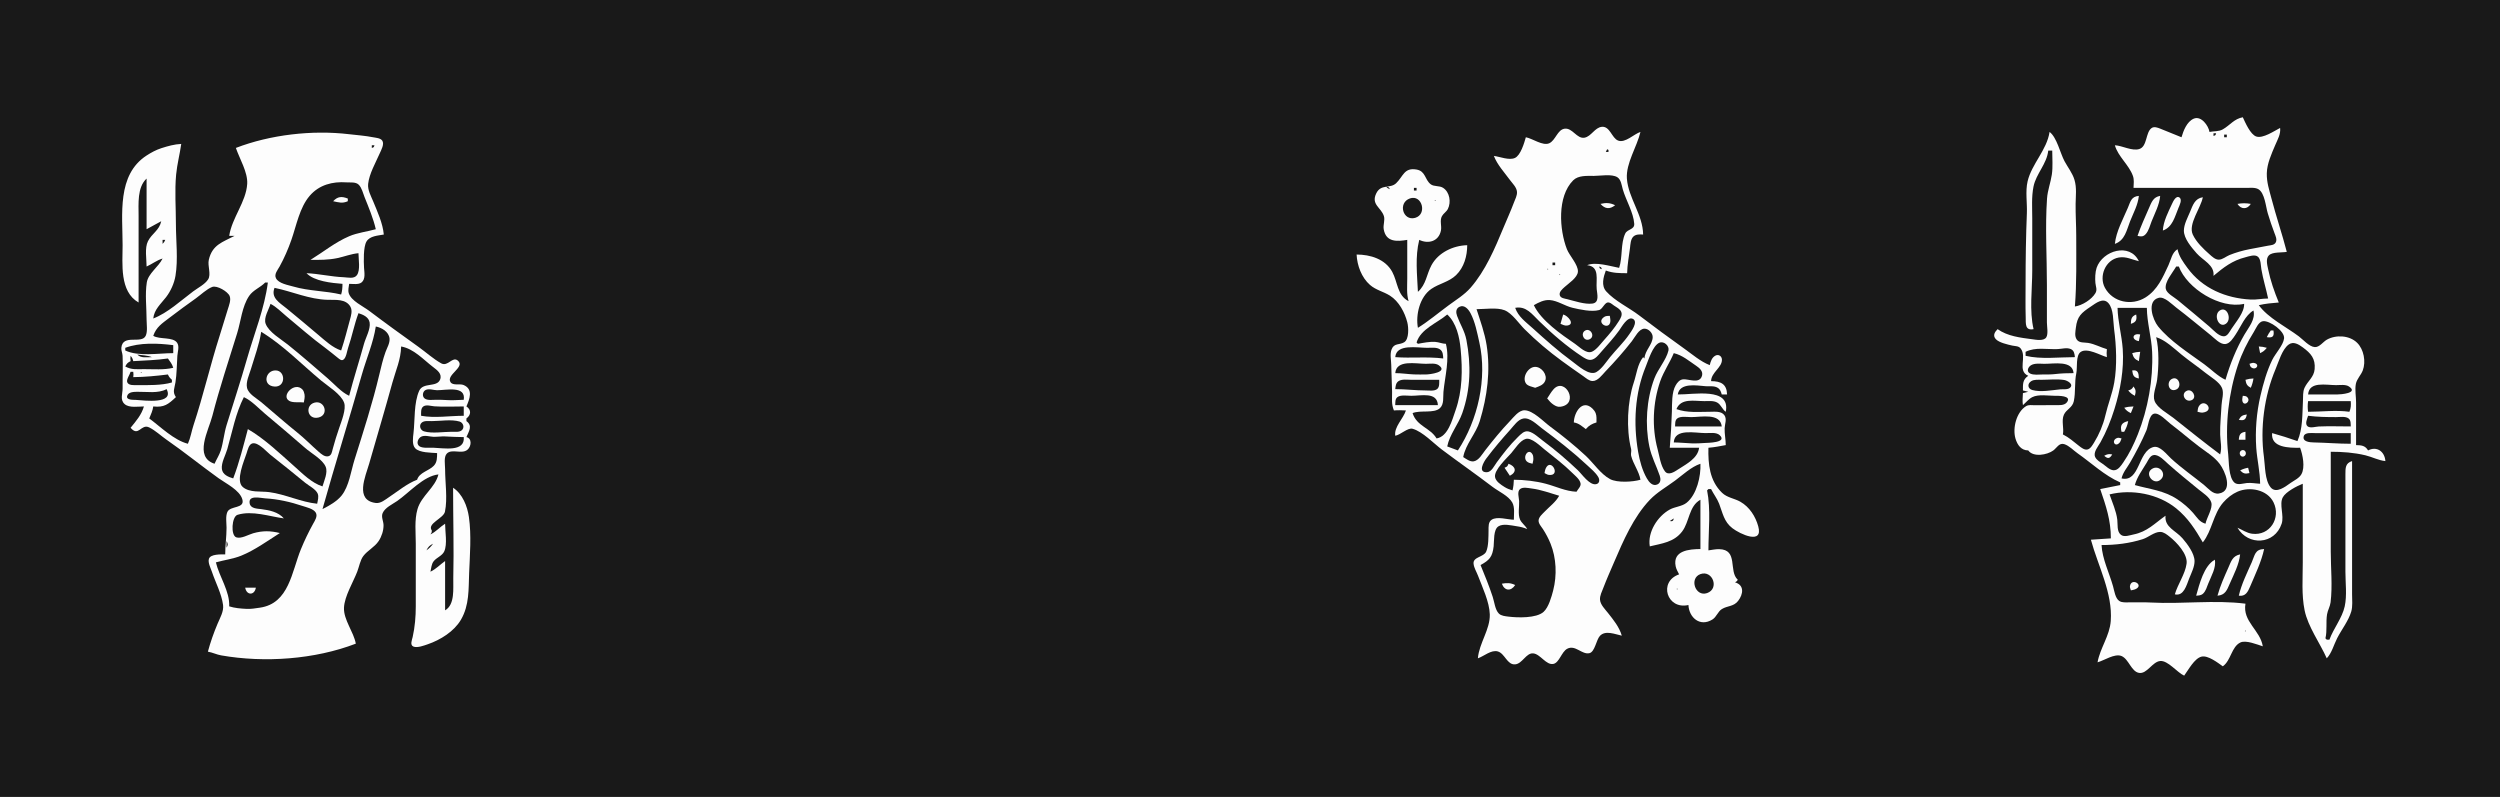 <?xml version="1.0" standalone="yes"?>
<svg xmlns="http://www.w3.org/2000/svg" width="1876" height="598">
<path style="fill:#191919; stroke:none;" d="M0 0L0 598L1876 598L1876 0L0 0z"/>
<path style="fill:#fdfdfd; stroke:none;" d="M1637 103L1621 96.519C1619.12 95.772 1616.48 94.772 1614.6 96.067C1609.93 99.279 1611.46 109.905 1605.32 111.829C1599.88 113.533 1592.56 109.285 1587 109C1589.35 117.455 1597.55 123.631 1600.54 132C1601.58 134.9 1601.1 137.992 1601 141L1668 141L1686 141C1688.77 141.001 1692.29 140.521 1694.77 142.028C1699.51 144.907 1700.24 155.068 1701.72 160C1703.24 165.076 1704.92 170.048 1706.8 175C1707.56 177.014 1708.82 179.617 1707.79 181.762C1706.72 183.98 1704.09 183.976 1702 184.356C1697.34 185.203 1692.66 186.089 1688 187.001C1682.85 188.01 1677.88 189.417 1673 191.387C1670.51 192.394 1667.75 194.836 1665 194.851C1662.29 194.866 1659.88 192.492 1658 190.826C1653.38 186.744 1648.09 181.686 1645.46 176C1641.82 168.133 1651.58 155.966 1653 148C1647.01 148.952 1645.53 153.86 1643.4 159C1641.63 163.279 1638.84 168.258 1638.79 173C1638.72 179.005 1644.59 185.757 1648.29 189.999C1653.09 195.505 1661.98 198.875 1661 207C1668.58 200.676 1675.06 195.528 1685 193.036C1687.61 192.381 1692.05 190.638 1694.4 192.694C1696.61 194.636 1696.47 199.308 1696.92 202C1698.18 209.464 1700.46 216.62 1702 224C1697.67 224.012 1693.29 225.012 1689 224.791C1670.22 223.825 1652.71 216.459 1641.42 201C1638.12 196.47 1635.21 192.542 1634 187C1629.79 189.644 1629.23 194.688 1627.22 199C1622.9 208.248 1619.03 217.501 1610 223.185C1599.69 229.679 1585.55 226.93 1579.56 216C1574.84 207.387 1579.88 194.932 1590 193.225C1595.51 192.295 1599.85 194.835 1605 196C1598.21 181.783 1577.72 188.021 1573.29 201C1572.23 204.128 1572.06 209.123 1572.4 212.424C1572.67 215.112 1573.93 217.384 1572.41 219.961C1569.54 224.821 1562.45 229.205 1557 230C1558.39 212.381 1558 194.699 1558 177C1558 169.024 1557.45 160.988 1557.54 153.039C1557.62 146.879 1558.47 141.059 1556.7 135C1555.21 129.936 1551.71 125.613 1549.23 121C1545.93 114.841 1543.49 103.119 1538 99C1535.96 112.577 1524.65 122.901 1521.53 136C1519.73 143.588 1521.28 152.245 1520.96 160C1520.26 177.344 1520 194.616 1520 212C1520 220.631 1519.83 229.283 1520.08 237.91C1520.22 242.902 1519.4 248.257 1526 247C1522.74 233.321 1525 217.035 1525 203L1525 164C1525 156.052 1524.36 147.832 1525.94 140C1527.88 130.369 1535.98 122.967 1537 113L1540 113C1540 118.967 1540.57 125.072 1539.7 131C1538.8 137.084 1536.52 142.8 1536.09 149C1534.61 170.457 1536 192.489 1536 214L1536 242C1536 244.955 1537.14 250.508 1535.54 253.106C1533.68 256.102 1527.83 254.952 1525 254.576C1516.01 253.381 1506.58 252.336 1499 247C1496.93 249.035 1495.16 251.728 1497.61 254.437C1500.05 257.136 1506.54 258.533 1510 259.321C1512.1 259.8 1514.74 259.544 1516.23 261.407C1521.38 267.839 1513.41 278.195 1522 282C1517.74 284.901 1518 288.156 1518 293L1522 294L1518 295C1517.88 298.091 1517.48 300.957 1518 304C1520.27 302.045 1522.31 299.398 1525.01 298.027C1529.64 295.685 1536.95 296.998 1542 297C1544.29 297.001 1554.93 296.739 1551.03 301.857C1549.03 304.491 1544.9 303.994 1542 304L1527 304.081C1524.8 304.076 1522.31 303.568 1520.33 304.798C1513.05 309.313 1510.17 321.289 1512.38 329C1513.79 333.919 1516.71 337.992 1522 338C1525.71 343.253 1536.15 341.434 1540.79 338.031C1543.43 336.098 1545.18 332.099 1549.02 333.288C1552.67 334.421 1555.91 337.972 1559 340.139C1569.48 347.486 1579.17 356.828 1591 362L1591 364L1576 367C1580.33 379.711 1584 390.352 1584 404L1569 405C1574.38 424.726 1585.44 445.148 1583.91 466C1583.09 477.191 1575.91 486.283 1574 497C1578.99 495.635 1586.88 490.158 1591.99 492.283C1597.46 494.563 1599.28 504.006 1605.17 504.944C1611.13 505.891 1615.14 496.559 1621 496.02C1626.81 495.485 1633.74 504.656 1639 507C1642.12 502.796 1646.63 494.077 1652.01 492.736C1656.81 491.543 1664.31 497.376 1668 500C1674.15 495.666 1674.47 485.338 1681.19 482.121C1685.35 480.124 1693.83 483.677 1698 485C1696.07 472.817 1682.63 466.385 1685 453C1661.47 450.027 1637.61 453.438 1614 452.134C1608.7 451.842 1603.31 452.029 1598 452.001C1595.57 451.988 1592.46 452.38 1590.31 450.972C1587.28 448.983 1586.55 443.252 1585.64 440C1582.83 429.994 1577.53 419.416 1577 409C1587.54 409 1597.9 407.774 1608 404.561C1612.14 403.243 1616.62 399.116 1621 399.151C1623.66 399.173 1626.01 401.109 1628 402.671C1633.16 406.731 1641.81 415.735 1640.81 423C1639.73 430.856 1634.19 438.353 1632 446C1638.74 447.534 1640.72 439.225 1642.8 434C1644.37 430.052 1646.84 425.326 1646.79 421C1646.72 415.264 1641.39 408.171 1637.79 404.004C1632.6 398.005 1624.18 395.716 1625 387C1616.76 392.802 1611.37 398.982 1601 401.069C1598.23 401.627 1594.02 403.302 1591.51 401.306C1588.33 398.764 1589.25 393.534 1588.82 390C1588.02 383.427 1585.1 377.213 1583 371C1599.67 366.894 1619.49 370.509 1633 381.468C1641.9 388.689 1647.33 397.289 1653 407C1659.95 398.303 1660.73 385.744 1668.33 377.039C1671.21 373.731 1674.96 370.732 1679 368.966C1688.18 364.958 1701.39 367.366 1706.08 377.015C1711.74 388.665 1703.36 402.253 1690 400.517C1685.91 399.986 1682.68 397.597 1679 396C1686.94 409.704 1706.84 408.911 1712.15 393C1714.17 386.94 1710.13 378.427 1713.04 373.144C1715.32 369 1723.7 364.664 1728 363L1728 422C1728 433.847 1726.99 446.323 1729.38 458C1731.89 470.245 1740.91 482.573 1746 494C1749.74 490.066 1751.28 483.863 1753.76 479C1757.06 472.499 1762.25 465.999 1764.35 459C1765.57 454.928 1765 450.202 1765 446L1765 423L1765 346C1759.91 347.545 1760.01 351.191 1760 356L1760 379L1760 429C1760 437.327 1761.26 446.839 1759.48 455C1757.55 463.841 1751.08 471.513 1748 480L1746 480L1745 479C1746.43 473 1745.24 467.003 1746.22 461C1746.73 457.874 1748.47 455.161 1748.87 452C1750.39 439.706 1749 426.392 1749 414L1749 339C1757.75 339 1766.47 339.615 1775 341.654C1780.12 342.879 1784.74 345.462 1790 346C1789.46 338.845 1783.62 334.543 1777 338C1774.86 334.345 1772.05 334.098 1768 334L1768 302C1768 297.62 1766.99 292.264 1767.85 288C1768.6 284.299 1771.68 281.495 1773.01 278C1775.51 271.403 1773.85 262.201 1768.79 257.225C1763.04 251.571 1752.84 251.035 1746 254.938C1743.2 256.534 1740.51 260.675 1737 260.458C1732.88 260.204 1728.15 254.74 1725 252.375C1715.54 245.281 1701.91 238.576 1695 229C1699.85 227.844 1705.02 227.393 1710 227C1706.66 218.856 1703.76 210.661 1702 202C1701.37 198.892 1700.02 194.198 1702.6 191.603C1705.32 188.884 1712.34 189.68 1716 189C1712.52 175.551 1708.02 162.442 1704.52 149C1702.83 142.516 1700.85 136.808 1701.01 130C1701.19 122.745 1704.49 115.601 1707.28 109C1709.1 104.72 1711.55 100.688 1711 96C1706.69 98.207 1698.12 104.125 1693.13 102.443C1688.66 100.936 1684.86 91.977 1683 88C1676.45 89.187 1673.47 93.924 1668 97.067C1664.99 98.794 1661.32 98.341 1658 99C1657.28 94.356 1651.75 86.563 1646.09 89.086C1640.99 91.358 1638.44 98.082 1637 103M1145 103C1143.77 107.266 1141.11 116.566 1136.78 118.535C1132.43 120.505 1125.51 117.582 1121 117C1123.56 123.654 1128.82 129.278 1133.01 135C1134.96 137.653 1138.11 140.541 1138.35 144C1138.55 146.697 1136.97 149.544 1136.05 152C1133.65 158.424 1130.76 164.661 1128.14 171C1121.78 186.393 1114.62 203.219 1103.53 215.91C1098.9 221.211 1092.62 225.014 1087 229.154C1079.36 234.784 1072.07 240.975 1064 246C1062.2 236.284 1065.37 222.804 1074.04 216.815C1079.9 212.771 1087.35 211.572 1092.62 206.471C1098.68 200.605 1100.98 192.116 1101 184C1090.46 184.247 1079.31 189.517 1074.19 199C1070.4 206.04 1070.27 213.373 1064 219C1063.43 205.835 1061.79 193.023 1065 180C1071.79 183.265 1079.63 181.194 1081.28 172.999C1081.98 169.472 1080.24 165.486 1082.03 162.209C1083.17 160.117 1085.41 158.949 1086.49 156.791C1089.04 151.672 1087.88 144.149 1082.87 140.939C1080.05 139.133 1076.1 140.226 1073.55 138.231C1069.07 134.735 1069.86 128.45 1063 127.229C1053.6 125.555 1053.01 132.383 1047.67 137.477C1043.16 141.787 1036.3 137.835 1032.77 145.043C1028.64 153.494 1036.35 155.601 1038.46 162.104C1039.45 165.158 1037.78 168.775 1038.33 171.996C1040.02 181.889 1048.41 181.28 1056 180L1056 209C1056 214.64 1055.39 220.564 1057 226C1048.42 221.644 1048.88 211.636 1044.73 204C1039.47 194.334 1028.23 191.028 1018 191C1018.38 199.222 1021.72 208.283 1028.02 213.787C1032.49 217.698 1038.11 218.774 1043 221.843C1049.7 226.052 1054.19 234.483 1056.07 242C1056.99 245.661 1057.46 254.552 1053.68 256.843C1050.15 258.981 1046.13 257.318 1044.28 262.108C1042.85 265.821 1043.95 270.141 1044 274C1044.07 280.674 1044.53 287.34 1044.62 294C1044.69 299.106 1043.97 303.153 1046 308C1049.02 307.723 1051.97 307.838 1055 308C1052.98 314.373 1045.99 320.26 1047 327C1051.07 326.236 1056.43 320.741 1060.01 321.748C1067.51 323.851 1075.82 332.721 1082 337.374C1094.57 346.84 1107.49 355.797 1120 365.346C1124.49 368.774 1132.03 372.051 1134.82 377.104C1136.83 380.752 1136 385.98 1136 390C1131.32 389.961 1123.44 387.278 1119.32 390.028C1116.71 391.765 1117.05 395.267 1117 398C1116.91 402.6 1117.11 409.633 1115.26 413.867C1113.36 418.198 1105.18 417.778 1105.76 423.058C1106.09 426.134 1108 429.144 1109.09 432C1112.36 440.606 1117.67 451.754 1117.94 461C1118.28 472.302 1109.93 482.635 1109 494C1113.51 492.481 1118.98 487.388 1123.99 488.847C1129.28 490.393 1130.95 499.089 1137 498.535C1142.38 498.042 1145.19 489.884 1150.44 490.286C1155.92 490.707 1160.19 499.427 1165.78 498.168C1170.09 497.196 1171.81 489.11 1176.01 486.846C1182.11 483.561 1187.04 491.474 1192.72 490.133C1196.81 489.167 1197.83 480.124 1200.56 477.188C1204.7 472.72 1211.95 475.958 1217 477C1215.06 470.401 1210.84 465.331 1206.66 460C1204.44 457.174 1200.91 453.772 1200.64 450C1200.42 446.993 1202.15 443.736 1203.19 441C1205.64 434.568 1208.44 428.323 1211.15 422C1218.08 405.855 1225.8 387.894 1238.09 375.015C1243.49 369.356 1250.73 365.287 1257 360.63C1262.87 356.272 1269.05 350.343 1276 348C1276.43 357.272 1273.3 371.102 1265.62 377.272C1262.16 380.056 1256.9 380.208 1253 382.352C1243.85 387.377 1236.21 399.274 1238 410C1247.07 407.766 1256.03 406.953 1262.21 398.91C1267.84 391.578 1267.24 379.793 1276 375L1276 412C1267.78 412.102 1254.97 412.983 1257.43 424.995C1257.87 427.13 1259.03 429.076 1260 431C1244.22 436.481 1250.86 457.698 1267 454C1267.44 463.485 1275.7 470.624 1284.94 464.91C1288.16 462.924 1288.99 458.935 1292.14 457.013C1296.35 454.451 1300.96 455.257 1304.31 450.892C1308.24 445.773 1309.03 439.086 1302 437C1303.53 435.977 1303.4 436.195 1304 435C1296.9 428.585 1304.68 412.36 1290 412.083C1287.33 412.033 1284.64 412.666 1282 413C1282 398.426 1283.89 382.322 1281 368L1282 367L1284 367C1285.86 370.746 1288.53 374.08 1290.04 378C1292.74 384.991 1293.62 391.495 1300.02 396.39C1305.7 400.744 1323.25 409.029 1319.4 395C1317.35 387.518 1312.82 380.439 1306 376.532C1301.51 373.961 1296.04 373.491 1292.21 369.775C1282.84 360.688 1281.71 348.232 1282 336C1286.38 335.654 1290.69 334.812 1295 334C1295 329.78 1294 325.428 1294.17 321.285C1294.29 318.128 1296.03 314.514 1293.97 311.573C1291.67 308.293 1286.46 309.002 1283 309C1274.59 308.996 1266 309.917 1258 307C1261.43 298.544 1271.31 300.997 1279 301C1282.11 301.001 1285.98 300.504 1288.77 302.178C1291.5 303.817 1292.36 307.164 1295 309C1298.84 290.174 1270.51 296.257 1259 296C1260.44 286.962 1273.08 289.256 1280 289.819C1282.92 290.057 1286.21 289.358 1288.85 290.943C1290.9 292.177 1291.38 293.873 1292 296L1296 296C1295.74 288.133 1291.31 286.066 1284 286C1284.14 279.395 1292.22 275.863 1292.14 269.934C1292.1 267.224 1289.58 265.556 1287.17 266.89C1284.53 268.358 1283.64 271.304 1283 274C1276.07 271.3 1270.03 266.008 1264 261.709C1252.53 253.538 1241.2 245.186 1230 236.654C1222.27 230.767 1211.82 225.901 1205.32 218.674C1201.37 214.284 1203.21 207.905 1205 203C1210.3 204.984 1215.41 205 1221 205C1221.13 198.644 1222.39 192.307 1223.16 186C1223.48 183.36 1223.6 179.599 1225.6 177.6C1227.52 175.681 1230.52 175.841 1233 176C1232.88 161.163 1221.85 148.552 1220.82 134C1220.01 122.518 1228.44 110.055 1231 99C1226.15 100.547 1219.51 107.575 1214.21 105.472C1209.4 103.564 1208.14 94.571 1202 95.172C1196.72 95.687 1194.08 102.428 1189 103.323C1183.22 104.341 1179.98 95.751 1174.05 96.578C1168.68 97.328 1167.32 105.304 1162.56 107.497C1157.72 109.726 1149.93 103.877 1145 103M177 111C179.745 119.127 186.053 129.309 185.505 138C184.646 151.616 173.999 163.464 172 177L176 177C167.048 181.725 159.3 183.571 156.681 195C155.653 199.484 158.598 205.888 156.164 209.675C153.798 213.358 148.459 216.043 145 218.626C135.76 225.526 125.807 234.849 115 239C115.764 232.1 120.571 228.237 124.613 223C128.059 218.535 130.742 212.581 131.674 207C133.745 194.598 132 180.57 132 168C132 155.807 131.015 143.139 132.17 131C132.914 123.175 134.919 115.741 136 108C130.907 108.233 125.846 109.648 121 111.217C117.098 112.48 113.432 114.473 110 116.699C87.58 131.244 92 161.074 92 184C92 197.958 89.557 218.786 104 227L104 162C104 153.06 102.851 140.583 110 134L110 172L121 166C119.465 173.035 114.04 175.051 111.028 181.004C108.456 186.087 110 194.42 110 200C114.166 198.155 117.573 195.314 122 194C119.018 200.267 111.212 205.16 110.148 212C108.76 220.925 110 230.967 110 240C110 243.548 110.864 248.531 109.397 251.848C106.4 258.625 92.011 250.235 91.059 261.04C90.88 263.079 91.906 264.982 91.995 267C92.348 275.003 91.908 283.381 92.01 291.424C92.062 295.517 89.844 300.02 93.573 303.258C97.014 306.247 103.773 305 108 305C106.162 311.365 102.107 315.939 98 321C104.068 328.19 105.817 317.681 112.015 320.761C116.618 323.048 120.773 327.043 125 329.975C138.278 339.187 150.871 349.407 164 358.845C169.472 362.779 179.867 367.738 181.852 374.718C183.902 381.923 172.775 379.263 170.603 384.214C169.149 387.531 170.001 392.456 170 396C169.997 402.709 169.001 409.285 169 416C165.931 416.063 157.997 415.63 156.788 419.317C155.855 422.159 158.114 426.345 159 429C161.681 437.036 166.291 445.564 167.389 454C168.015 458.814 165.098 463.707 163.284 468C160.428 474.759 157.895 481.913 156 489C159.445 489.612 162.56 491.198 166 491.802C198.427 497.488 236.219 494.854 267 483C265.423 474.156 257.728 465.072 258.127 456C258.504 447.456 264.984 436.966 268.061 429C269.45 425.403 270.292 420.368 272.6 417.3C275.854 412.972 281.053 410.638 284.146 405.999C286.387 402.637 287.884 398.07 287.806 394C287.749 391.037 285.892 387.939 287.132 385.04C288.907 380.892 294.48 378.406 298 375.975C307.079 369.702 317.724 357.248 329 356C326.588 365.961 316.26 371.924 313.304 382C310.897 390.206 312 399.545 312 408L312 455C312 462.667 311.345 470.497 309.665 478C309.192 480.113 307.381 484.124 310.333 485.226C313.227 486.306 318.243 484.408 321 483.455C330.493 480.174 340.741 473.89 345.914 465C352.284 454.055 351.548 442.087 352.039 430C352.599 416.19 353.82 401.721 351.869 388C350.717 379.9 347.102 370.652 340 366C340 388.657 340.677 411.361 340.143 434C339.965 441.511 341.526 453.648 334 458L334 421C330.233 423.65 327.195 427.044 323 429C323.655 426.37 323.673 423.403 325.407 421.184C327.643 418.322 331.881 417.101 333.397 413.674C335.798 408.247 334 398.888 334 393C330.08 395.46 327.215 399.03 323 401C323.986 399.521 324 399.797 324 398C320.288 392.858 332.832 389.032 333.889 383.972C335.93 374.2 334 361.998 334 352C334 348.802 332.856 342.811 335.333 340.333C339.147 336.519 346.503 341.052 350.75 337.5C353.851 334.906 354.241 328.909 350 328C351.886 323.556 354.815 319.473 350 316L350 314C353.553 311.437 353.773 307.446 350 305C352.297 299.589 355.432 292.079 347.826 288.897C345.047 287.735 339.741 289.624 337.997 286.647C334.767 281.133 349.223 275.576 343.628 270.647C339.506 267.016 336.17 275.513 330.999 272.601C325.028 269.239 319.58 264.265 314 260.272C301.591 251.391 289.169 242.429 277 233.231C272.438 229.783 263.488 225.775 261.693 219.987C261.013 217.796 261.728 215.211 262 213C264.703 213 268.992 213.748 271.272 211.972C274.447 209.499 273.379 204.38 273.181 201C272.9 196.217 272.583 185.332 275.028 181.214C277.537 176.987 283.695 176.812 288 176C287.268 167.614 283.178 158.76 279.989 151C278.303 146.898 275.783 142.597 276.253 138C277.022 130.478 281.975 121.888 284.989 115C286.05 112.576 288.554 108.209 286.879 105.589C285.6 103.588 282.085 103.414 280 103.001C274.021 101.817 268.028 101.435 262 100.715C234.442 97.419 202.87 101.035 177 111z"/>
<path style="fill:#191919; stroke:none;" d="M1661 100L1661 102C1662.64 101.455 1662.45 101.635 1663 100L1661 100M1669 101L1669 103L1671 103L1671 101L1669 101M1682 102L1683 103L1682 102M279 109L279 111C280.635 110.455 280.455 110.635 281 109L279 109M1206 112L1205 114L1207 114C1207 112.147 1207.3 112.65 1206 112M1191 199C1197.31 196.259 1208.21 199.735 1215 201C1217.71 192.997 1216.01 182.695 1219.59 175.228C1221.23 171.796 1226.62 172.427 1226.33 167.941C1225.81 159.564 1220.03 150.139 1217.71 142C1216.88 139.074 1216.48 134.828 1213.7 133.028C1209.53 130.338 1200.79 131.998 1196 132C1191 132.002 1184.38 131.47 1180.53 135.314C1168.35 147.481 1170.16 172.525 1175.81 187C1177.7 191.825 1184.36 198.739 1184.07 203.83C1183.8 208.405 1177.05 212.638 1174.02 215.424C1172.41 216.91 1169.65 219.134 1170.5 221.684C1171.2 223.806 1174.2 224.048 1176 224.495C1181.6 225.877 1189.1 228.539 1194.89 227.812C1200.38 227.124 1198.53 220.75 1198.17 217C1197.48 209.694 1200.71 200.095 1191 199M256 221C256.81 218.271 256.979 215.85 257 213C248.906 212.356 235.775 211.072 230 205C239.367 205.408 248.537 207.67 258 208.039C261.099 208.159 265.64 209.483 267.821 206.482C270.569 202.701 269 194.468 269 190C263.483 190.481 258.396 192.597 253 193.715C246.279 195.107 239.813 195.038 233 195C242.647 189.074 251.537 181.752 262 177.288C268.356 174.576 275.37 173.864 282 172C280.119 163.873 276.696 155.746 273.6 148C272.428 145.067 271.495 140.87 269.182 138.603C266.9 136.367 262.915 137.052 260 136.845C249.437 136.094 239.46 138.687 232.326 147.015C224.808 155.792 222.413 169.282 218.657 180C216.218 186.958 213.361 193.537 209.809 200C208.413 202.542 205.554 205.705 207.086 208.775C209.072 212.754 216.163 213.881 220 214.999C231.993 218.495 244.117 218.171 256 221M1040 140C1041.22 141.195 1041.42 141.316 1043 142C1042.02 140.217 1042.09 140.406 1040 140M1061 141L1061 143L1063 143L1063 141L1061 141z"/>
<path style="fill:#fdfdfd; stroke:none;" d="M250 151C254.239 151.858 256.909 152.851 261 151L261 149C256.482 147.19 253.386 147.349 250 151M1587 183C1594.6 180.355 1595.77 172.756 1598.45 166C1600.92 159.781 1604.33 153.731 1605 147C1599.28 147.455 1598.74 151.222 1596.72 156C1593.12 164.483 1587.93 173.76 1587 183M1604 177C1606.5 177.563 1608.24 177.809 1610.15 175.679C1612.45 173.115 1613.36 169.138 1614.6 166C1617.07 159.787 1620.41 153.726 1621 147C1615.88 147.835 1614.59 151.538 1612.65 156C1609.64 162.939 1606.43 169.829 1604 177M1623 173C1630.33 170.448 1631.98 162.588 1634.72 156C1635.48 154.17 1637.78 149.738 1635.4 148.176C1632.79 146.463 1630.62 151.379 1629.87 153.005C1626.99 159.202 1623.36 166.13 1623 173z"/>
<path style="fill:#191919; stroke:none;" d="M1058 148.902C1048.77 152.125 1052.72 166.129 1061.96 163.471C1071.19 160.813 1067.1 145.729 1058 148.902M1076.67 150.333C1076.22 150.778 1077.28 150.722 1077.33 150.667C1077.78 150.223 1076.72 150.278 1076.67 150.333z"/>
<path style="fill:#fdfdfd; stroke:none;" d="M1201 153C1204.42 156.866 1207.92 157.231 1212 154C1208.1 152.125 1205.19 152.014 1201 153M1679 153C1681.63 157.282 1686.37 157.282 1689 153C1685.46 152.372 1682.54 152.372 1679 153z"/>
<path style="fill:#191919; stroke:none;" d="M122 180L122 183C123.195 181.777 123.316 181.58 124 180L122 180M1165 197L1165 199L1167 199L1167 197L1165 197M1200 200C1200.55 201.635 1200.36 201.455 1202 202C1201.45 200.365 1201.64 200.545 1200 200M1633 200C1630.58 204.367 1624.23 211.387 1625.2 216.741C1625.82 220.131 1631.55 223.044 1634 225.081C1642.02 231.739 1650.1 238.331 1658 245.13C1660.71 247.462 1664.87 252.422 1668.79 252.368C1671.48 252.331 1673.08 248.922 1674.32 246.995C1677.77 241.642 1684.25 234.471 1684 228C1666.1 232.114 1641.13 216.509 1635 200L1633 200M1161.33 201.667C1161.28 201.722 1161.22 202.778 1161.67 202.333C1161.72 202.277 1161.78 201.222 1161.33 201.667M1170.33 205.667C1170.28 205.722 1170.22 206.778 1170.67 206.333C1170.72 206.278 1170.78 205.222 1170.33 205.667M1641 205L1642 206L1641 205M199 212C195.315 215.8 190.01 217.585 186.969 222.043C181.616 229.892 180.741 241.062 177.975 250C171.607 270.575 164.741 291.139 159.37 312C156.52 323.071 145.248 342.913 161 348C162.451 344.632 164.571 341.507 165.671 338C167.614 331.81 168.102 325.221 170.025 319C175.189 302.301 180.634 285.816 185.427 269C190.739 250.365 198.554 231.257 201 212L199 212M115 252C119.816 254.956 129.882 252.549 132.968 257.317C134.748 260.066 133.294 264.01 133.09 267C132.634 273.661 132.693 280.411 131.656 287C130.965 291.384 129.25 294.052 132 298C126.293 303.38 123.196 305.894 115 305C114.616 308.209 113.182 310.999 112 314C120.618 320.382 130.479 330.293 141 333C143.066 328.341 143.656 323.768 145.232 319C152.539 296.891 157.72 274.163 164.806 252C166.93 245.353 168.934 238.672 170.975 232C171.848 229.147 173.492 225.187 172.357 222.213C171.053 218.793 162.823 213.99 159.285 215.308C155.14 216.853 150.631 221.274 147 223.86C140.249 228.668 133.573 233.526 127 238.572C121.637 242.689 117.288 245.364 115 252M206 216C203.075 223.509 209.67 227.057 215 231.389C223.093 237.965 231.012 244.709 239 251.41C244.192 255.766 249.488 260.84 256 263C258.536 255.524 260.49 247.636 262.575 240C263.409 236.946 264.638 233.174 262.968 230.185C259.588 224.136 251.774 225.127 246 224.985C231.992 224.642 219.471 218.788 206 216M1670 285C1673.4 273.265 1678.14 261.53 1684.27 251C1687.51 245.436 1692.63 239.69 1691 233C1684.74 236.615 1681.58 245.105 1677.62 250.996C1675.88 253.576 1673.34 257.895 1669.83 258.183C1665.94 258.502 1661.77 253.816 1659 251.6C1650.32 244.659 1641.86 237.48 1633 230.769C1629.92 228.433 1624.27 222.42 1620 223.458C1610.53 225.763 1615.45 239.998 1619.42 244.91C1628.38 256 1642.56 264.947 1654 273.282C1659.25 277.106 1664.14 282.272 1670 285M1151 229C1156.36 240.501 1171.69 251.056 1182 258.086C1185.24 260.295 1190.35 265.848 1194.71 263.867C1198.17 262.298 1201.33 257.768 1203.83 255C1207.76 250.638 1211.65 245.99 1214.76 241C1215.98 239.05 1217.52 236.577 1216.64 234.188C1215.79 231.867 1213.08 230.615 1211.17 229.31C1210.1 228.578 1209.02 227.55 1207.77 227.122C1204.15 225.88 1203.15 231.773 1199.89 232.682C1194.4 234.216 1185.46 232.264 1180 230.96C1174.33 229.605 1168.77 225.609 1163 225.173C1158.66 224.845 1154.64 226.93 1151 229M1581 262C1580.75 264.121 1580.77 265.874 1581 268C1576.05 266.645 1566.41 260.785 1561.43 264.042C1557.48 266.631 1558.97 275.839 1558.08 280C1556.62 286.813 1557.63 294.115 1556.21 300.999C1555.16 306.048 1550.61 307.065 1548.74 311.224C1546.75 315.654 1548.92 321.285 1548 326C1552.62 328.297 1555.96 331.386 1560 334.518C1561.75 335.873 1564.22 337.921 1566.62 337.252C1568.82 336.641 1570.35 333.783 1571.46 331.995C1575.13 326.062 1578.23 318.788 1579.79 312C1581.74 303.53 1585.02 295.634 1586.54 287C1588.71 274.565 1588.12 259.474 1586.42 247C1585.64 241.241 1586.21 232.016 1582.12 227.434C1578.15 222.99 1572.67 227.549 1569 230.001C1561.8 234.809 1558.71 237.367 1557.72 246C1557.39 248.842 1556.65 252.083 1558.32 254.682C1560.18 257.573 1564.07 256.83 1567 257.326C1571.89 258.152 1576.27 260.649 1581 262M203 228C201.694 232.32 197.645 238.478 199.363 242.999C201.777 249.346 210.885 254.507 216 258.6C226.213 266.775 236.092 275.45 246 284C251.08 288.384 255.911 294.16 262 297C265.398 283.9 269.561 271.044 273.152 258C274.441 253.319 278.167 246.946 277.382 242.04C276.72 237.908 272.499 236.121 269 235C265.812 243.45 264.181 252.465 261.215 261C260.4 263.344 259.86 268.515 257.606 269.94C256.221 270.815 254.877 269.598 253.826 268.782C250.514 266.215 247.401 263.464 244 260.989C233.989 253.705 224.566 245.268 215 237.385C211.021 234.106 207.602 230.388 203 228M1086 335L1094 338C1109.01 315.219 1116.17 283.924 1110.11 257C1108.49 249.801 1106.96 241.561 1103.47 235.005C1101.92 232.095 1098.86 228.393 1095.15 230.238C1092.38 231.62 1092.46 234.472 1093.37 237.001C1095.59 243.164 1099.12 248.442 1100.38 255C1103.96 273.641 1103.61 291.928 1097.3 310C1094.33 318.537 1087.69 326.217 1086 335M1137 231C1139.26 237.656 1144.95 241.603 1150 246.17C1159.75 254.99 1169.36 263.59 1180 271.36C1184.09 274.343 1192.62 282.289 1197.91 279.203C1201.98 276.829 1205.27 271.604 1208.2 268C1212.86 262.256 1218.3 257.106 1222.49 251C1223.98 248.826 1229.5 241.598 1225.4 239.327C1221.3 237.063 1216.78 245.538 1215 248C1210.87 253.713 1206.21 258.706 1201.58 263.999C1199.58 266.277 1197.22 269.52 1194 270.006C1191.51 270.383 1188.97 268.704 1187 267.402C1175.46 259.783 1164.88 250.626 1155 240.985C1149.62 235.738 1145.19 229.431 1137 231M1554 230L1555 231L1554 230M1589 231C1589.22 241.271 1592.2 251.655 1592.91 262C1593.94 277.02 1591.12 292.71 1586.66 307C1583.92 315.752 1580.61 323.97 1576.14 332C1574.51 334.918 1570.66 339.257 1572.16 342.826C1573.17 345.239 1575.97 346.748 1578 348.177C1580.26 349.767 1583.09 352.723 1585.99 352.887C1589.35 353.077 1591.67 349.374 1593.33 346.985C1597.84 340.48 1601.27 333.333 1604.2 326C1611.82 306.954 1615.86 284.52 1614.96 264C1614.47 252.89 1611.09 242.086 1611 231L1589 231M1108 232C1110.84 240.873 1114.1 249.767 1115.56 259C1118.6 278.279 1116.02 297.46 1110.41 316C1107.52 325.531 1099.73 333.307 1098 343C1100.29 344.359 1103.13 346.737 1105.99 346.169C1109.75 345.421 1112.26 340.77 1114.42 338C1120.31 330.471 1126.43 322.907 1133.04 316C1135.76 313.154 1139.63 307.832 1144 307.876C1150.35 307.939 1158.16 316.307 1163 319.884C1172.26 326.736 1181.57 334.239 1190 342.09C1195.71 347.409 1201.25 355.84 1208.17 359.519C1213.59 362.398 1225.3 361.671 1231 360C1229.95 353.701 1225.54 348.167 1224 342C1223.61 340.431 1224.39 338.569 1224 337C1220.18 321.718 1221.19 301.441 1226 287C1228.09 280.727 1228.76 273.3 1233 268L1234 269C1234.3 262.991 1240.05 258.661 1240.18 253.001C1240.25 249.95 1237.14 246.636 1234.04 246.636C1229.83 246.636 1226.79 253.155 1224.58 255.996C1218.39 263.912 1211.6 271.56 1204.65 278.803C1202.19 281.367 1198.99 286.016 1195 285.922C1192.37 285.86 1190.04 283.613 1188 282.201C1182.62 278.476 1177.29 274.705 1172 270.849C1162.09 263.62 1152.68 255.666 1144 247C1139.73 242.738 1134.7 235.024 1129 232.792C1123.27 230.547 1114.12 232.016 1108 232z"/>
<path style="fill:#fdfdfd; stroke:none;" d="M1665.65 233.047C1660.75 236.323 1664.96 246.649 1670.3 242.953C1675.03 239.67 1671.24 229.314 1665.65 233.047z"/>
<path style="fill:#191919; stroke:none;" d="M1086 236C1078.39 242.484 1066.04 246.851 1063 257L1064 258C1068.13 257.233 1072.79 256.281 1077 256.559C1079.8 256.744 1082.18 257.968 1085 258C1087.95 269.516 1084.29 282.331 1083.17 294C1082.79 297.964 1083.77 303.294 1080.49 306.308C1076.01 310.422 1065.81 307.549 1060 310C1063.11 319.906 1073.25 320.938 1078 329C1086.58 327.604 1089.69 315.15 1092.21 308C1097.48 293.044 1097.52 277.568 1096.07 262C1095.24 253.055 1092.9 242.283 1086 236z"/>
<path style="fill:#fdfdfd; stroke:none;" d="M1173 236L1171 243C1172.53 243.613 1174.15 244.526 1175.88 244.307C1182.39 243.481 1176.44 236.735 1173 236M1599 243C1602.95 241.798 1603.66 239.995 1603 236C1599.42 237.437 1599.12 239.286 1599 243M1208 237C1206.82 237.091 1205.28 236.97 1204.18 237.603C1196.66 241.958 1207.89 248.592 1208.43 240.986C1208.51 239.762 1208.14 238.199 1208 237z"/>
<path style="fill:#191919; stroke:none;" d="M1696 363C1695.93 353.945 1693.71 345.025 1693.09 336C1692.21 323.165 1693.31 309.509 1696.24 297C1698.35 287.926 1701.02 278.389 1705.12 270C1707.45 265.236 1713.29 259.175 1713.97 254.004C1714.68 248.557 1703.09 240.332 1698.1 241.022C1694.71 241.492 1692.9 246.464 1691.32 249C1686.3 257.051 1682.34 264.987 1679.33 274C1672.3 295.088 1669.6 318.873 1672.05 341C1672.65 346.444 1672.27 358.272 1676.74 362.168C1679.15 364.269 1683.22 362.74 1686 362.468C1689.34 362.141 1692.66 362.857 1696 363M282 245C280.189 257.092 274.908 269.214 271.559 281C261.965 314.762 251.463 348.327 242 382C246.966 379.54 252.854 376.215 256.362 371.826C261.966 364.816 263.381 353.419 266.025 345C272.657 323.877 279.56 302.53 284.654 281C285.972 275.431 287.339 269.552 289.282 264.17C290.406 261.059 292.677 257.418 292.307 254C291.754 248.892 286.463 245.901 282 245z"/>
<path style="fill:#fdfdfd; stroke:none;" d="M1189.44 248.086C1185.7 250.333 1188.63 256.617 1192.85 254.573C1197.36 252.395 1193.38 245.727 1189.44 248.086M1704 248C1702.8 249.666 1701.84 251.139 1701 253C1705.41 253.742 1706.74 252.411 1706 248L1704 248z"/>
<path style="fill:#191919; stroke:none;" d="M196 249C194.618 258.229 190.949 268.005 188.279 277C187.039 281.18 184.4 286.509 185.357 290.961C186.367 295.655 192.571 298.885 196 301.754C205.044 309.32 213.78 317.143 223 324.514C228.586 328.98 233.621 334.183 239 338.895C240.935 340.59 243.832 343.251 246.686 342.288C248.826 341.565 249.163 338.865 249.65 336.995C251.056 331.593 252.782 326.285 254.573 321C256.151 316.342 259.975 306.939 258.218 302.17C255.804 295.618 246.186 289.903 241 285.586C226.356 273.399 212.327 258.875 196 249z"/>
<path style="fill:#fdfdfd; stroke:none;" d="M1605 256L1606 251C1600.09 249.654 1599.04 255.006 1605 256z"/>
<path style="fill:#191919; stroke:none;" d="M1618 253C1620.28 262.587 1619.92 275.22 1618.71 285C1618.15 289.592 1615.12 296.374 1616.78 300.829C1618.79 306.193 1626.71 310.255 1631 313.664C1642.59 322.864 1654.14 332.133 1666 341C1667.51 335.871 1666.14 331.225 1666.01 326C1665.84 318.716 1666.72 311.29 1667.04 304C1667.22 299.965 1669 295.085 1667.4 291.174C1665.51 286.576 1658.76 282.836 1655 279.803C1649.12 275.058 1642.84 270.859 1637 266.077C1631.2 261.323 1625.21 255.391 1618 253M1245.21 257.172C1240.2 259.283 1236.93 270.327 1235.01 275C1226.74 295.099 1225.55 317.745 1229.25 339C1230.44 345.825 1232.34 352.922 1235.8 358.981C1237.36 361.715 1240.18 365.201 1243.76 363.493C1246.38 362.241 1246.27 359.361 1245.48 356.996C1242.95 349.481 1239.29 342.955 1237.67 335C1234.29 318.524 1235.5 299.763 1241.43 284C1244.05 277.024 1250.36 270.078 1252.01 263.039C1252.82 259.556 1248.65 255.723 1245.21 257.172M1726 336C1717.72 336.135 1703.9 335.989 1705 325C1711.47 326.823 1717.68 328.753 1724 331C1728.05 321.853 1727.61 310.879 1728.13 301C1728.3 297.742 1727.93 294.024 1729.33 291C1731.74 285.822 1736.38 283.125 1736.91 277C1737.58 269.089 1734.15 265.181 1728 260.67C1724.91 258.4 1720.96 255.878 1717.33 258.607C1712.45 262.274 1709.89 271.539 1707.58 277C1699.07 297.116 1695.87 321.437 1698.87 343C1699.79 349.601 1699.44 360.274 1703.85 365.681C1708.06 370.84 1715.19 364.924 1719 362.304C1721.67 360.469 1725.33 358.788 1726.97 355.871C1729.91 350.669 1727.96 341.221 1726 336M94 261L94 263C103.889 267.759 119.158 265 130 265L130 259C118.611 257.561 104.919 256.911 94 261M301 260C300.797 269.854 297.037 277.716 294.488 287C288.885 307.414 282.84 327.65 277 348C274.274 357.5 266.011 375.407 282 377.438C285.703 377.908 289.124 374.912 292 373C298.712 368.539 305.442 362.865 313 360C314.742 354.384 321.805 353.429 325.566 349.468C328.078 346.823 327.969 343.407 328 340C323.557 339.649 314.879 339.813 311.603 336.411C309.061 333.77 309.897 328.295 310.285 325C311.432 315.289 310.489 302.177 314.589 293.189C317.551 286.696 327.816 290.88 330.238 284.852C331.987 280.5 327.969 277.69 324.995 275.421C317.55 269.738 310.559 261.705 301 260z"/>
<path style="fill:#fdfdfd; stroke:none;" d="M1695 260L1696 265C1698.36 263.896 1699.38 263.044 1701 261C1698.89 260.356 1697.2 260.094 1695 260z"/>
<path style="fill:#191919; stroke:none;" d="M1047 268C1059.02 268.915 1070.95 267.477 1083 269C1082.86 266.516 1082.86 263.751 1080.57 262.179C1077.99 260.413 1073.95 261.001 1071 261C1063.44 260.997 1047.79 257.832 1047 268M1520 264L1520 267C1531.61 269.763 1545.1 268 1557 268C1556.71 265.481 1556.46 262.964 1553.77 261.873C1550.81 260.671 1547.07 261.837 1544 261.961C1535.85 262.292 1527.47 260.308 1520 264z"/>
<path style="fill:#fdfdfd; stroke:none;" d="M1600 265C1600.92 268.291 1601.88 269.589 1605 271L1606 264C1603.79 264.094 1602.11 264.356 1600 265z"/>
<path style="fill:#191919; stroke:none;" d="M1256 265C1253.04 272.189 1248.46 278.598 1245.86 286C1240.25 302.03 1239.46 320.731 1243.85 337C1245.25 342.184 1246.06 349.273 1249.34 353.667C1251.88 357.068 1256.32 354.162 1259 352.405C1265.21 348.338 1274.09 343.993 1275 336L1253 336C1253.75 326.981 1254.32 318.006 1254.58 309C1254.75 302.975 1254.35 294.323 1257.5 289.019C1258.75 286.906 1260.44 284.886 1263.04 284.643C1267.16 284.257 1275.45 288.436 1277.21 281.867C1278.09 278.576 1275.34 276.189 1272.95 274.579C1267.54 270.956 1262.45 266.479 1256 265M103 266C105.579 268.951 110.294 268 114 268C110.634 266.584 106.627 266.673 103 266M98 267C97.776 268.684 97.782 269.313 98 271C95.751 272.154 95.154 272.751 94 275C98.634 277.617 102.823 277.008 108 277C115.284 276.989 122.876 277.696 130 276C129.181 273.209 127.705 271.356 126 269C117.253 270.286 108.878 270.477 100 271C99.489 269.048 99.267 268.543 98 267z"/>
<path style="fill:#fdfdfd; stroke:none;" d="M1688 273C1688.27 273.677 1688.5 274.995 1689.18 275.552C1692.95 278.588 1696.45 272.999 1691.1 272.309C1690.09 272.178 1688.88 272.766 1688 273z"/>
<path style="fill:#191919; stroke:none;" d="M1047 280C1051.73 280.003 1056.3 280.755 1061 280.961C1063.99 281.092 1067.01 281.005 1070 281C1072.69 280.996 1087.14 279.314 1079.56 274.027C1077.08 272.295 1072.85 273 1070 273C1062.42 273 1047.8 269.681 1047 280M1556 280C1555.24 270.199 1541.24 273.078 1534 273.004C1530.95 272.973 1526.89 272.407 1524.15 274.027C1521.86 275.376 1520.4 278.73 1523.32 280.258C1526 281.656 1530.09 281 1533 281C1536 281 1539.01 281.067 1542 280.715C1546.7 280.159 1551.26 280 1556 280z"/>
<path style="fill:#fdfdfd; stroke:none;" d="M1152 291C1154.87 289.92 1158.09 288.996 1159.44 285.931C1161.47 281.332 1156.84 275.296 1152 275.296C1146.72 275.296 1142 283.046 1145.03 287.672C1146.42 289.79 1149.8 290.16 1152 291M206.971 277.967C199.11 277.705 196.592 289.455 206 290.072C214.512 290.63 214.387 278.214 206.971 277.967M1600 278C1600.49 281.703 1601.16 283.343 1605 284C1604.87 279.985 1604.5 277.312 1600 278z"/>
<path style="fill:#191919; stroke:none;" d="M98 279C97.451 281.056 94.716 284.716 95.457 286.772C96.42 289.444 100.809 288.988 103 288.999C110.981 289.041 121.389 289.25 129 287L129 285C127.402 283.519 126.892 282.939 126 281C117.475 282.077 108.595 282.929 100 283C100.218 281.314 100.224 280.684 100 279L98 279M105.667 279.333C105.222 279.778 106.278 279.722 106.333 279.667C106.778 279.222 105.722 279.278 105.667 279.333z"/>
<path style="fill:#fdfdfd; stroke:none;" d="M1630.14 284.176C1625.25 286.22 1627.18 294.62 1632.86 292.377C1637.73 290.452 1635.02 282.14 1630.14 284.176M1685 285C1685.5 288.158 1686.16 289.484 1689 291C1690.01 288.627 1690.62 286.551 1691 284C1688.79 284.094 1687.11 284.356 1685 285z"/>
<path style="fill:#191919; stroke:none;" d="M1047 292C1054.7 292.005 1062.28 293.003 1070 293C1072.47 292.999 1076.3 293.622 1078.4 291.972C1080.37 290.415 1079.97 287.212 1080 285L1059 285C1056.12 285 1051.95 284.312 1049.43 286.026C1047.38 287.423 1047.25 289.776 1047 292M1524.23 286.028C1521.1 287.977 1521.53 291.696 1525.06 292.682C1531.4 294.449 1539.59 292.793 1546 292.17C1548.13 291.962 1551.61 292.538 1553.34 290.973C1556.35 288.246 1551.18 285.494 1549 285.148C1543.56 284.287 1537.5 284.989 1532 285C1529.52 285.005 1526.44 284.651 1524.23 286.028z"/>
<path style="fill:#fdfdfd; stroke:none;" d="M1161 299C1162.5 300.851 1163.97 302.543 1166.02 303.841C1167.59 304.834 1169.11 305.476 1171 305.215C1185.59 303.192 1174.36 282.405 1165.71 292.188C1163.89 294.237 1162.53 296.744 1161 299z"/>
<path style="fill:#191919; stroke:none;" d="M1732 296L1745 296L1754 296C1756.39 296 1770.07 295.019 1762.68 290.027C1760.13 288.308 1755.9 289 1753 289C1745.5 289 1732.77 285.928 1732 296z"/>
<path style="fill:#fdfdfd; stroke:none;" d="M228 302C228.348 300.032 228.854 298.009 228.516 296C228.308 294.759 227.865 293.27 226.99 292.318C221.12 285.934 210.389 297.188 217.153 300.877C220.031 302.448 224.755 301.519 228 302M1601 290C1599.77 292.035 1599.3 292.326 1597 293C1598.61 294.914 1599.78 295.837 1602 297C1602.82 293.983 1602.89 292.508 1601 290z"/>
<path style="fill:#191919; stroke:none;" d="M125 292C118.53 295.453 110.167 293.87 103 294.005C100.492 294.052 96.441 294.019 95.461 297C94.346 300.392 100.228 299.962 102.001 300.088C108.441 300.545 130.965 303.486 125 292M348 300C349.669 289.234 335.063 292.821 328 292.821C325.344 292.821 321.962 291.418 319.434 292.618C317.135 293.709 316.581 297.338 318.607 298.972C320.668 300.634 324.55 299.999 327 300C330.012 300.002 332.996 300.023 336 300.246C340.014 300.544 343.98 300.033 348 300z"/>
<path style="fill:#fdfdfd; stroke:none;" d="M1152 292L1153 293L1152 292M1641.14 293.176C1636.01 295.332 1639.79 302.492 1644.68 300.238C1648.89 298.299 1645.22 291.462 1641.14 293.176z"/>
<path style="fill:#191919; stroke:none;" d="M1047 304L1079 304C1078.44 293.868 1066.64 297 1059 297C1056.08 297 1051.07 296.095 1048.6 298.026C1046.83 299.416 1047.07 302.007 1047 304z"/>
<path style="fill:#fdfdfd; stroke:none;" d="M1683 297C1682.88 297.768 1682.5 299.224 1682.57 300.101C1683.05 306.175 1690.21 300.869 1685.84 297.604C1685.15 297.094 1683.67 297.112 1683 297z"/>
<path style="fill:#191919; stroke:none;" d="M183 298C176.829 310.121 174.287 323.987 170.573 337C169.308 341.43 165.879 347.314 166.502 351.985C167.072 356.258 171.418 357.935 175 359C179.507 347.225 182.738 334.201 186 322C198.416 329.143 210.265 340.538 221 350.05C227.269 355.604 233.878 362.407 242 365C243.198 360.778 246.175 354.64 244.393 350.289C242.13 344.766 233.403 340.024 229 336.155C219.149 327.499 209.03 319.041 199 310.59C193.94 306.327 188.995 300.795 183 298z"/>
<path style="fill:#fdfdfd; stroke:none;" d="M236.093 302.118C228.627 304.047 230.559 315.29 238.981 313.311C247.105 311.402 243.636 300.17 236.093 302.118z"/>
<path style="fill:#191919; stroke:none;" d="M1732 301C1731.6 303.806 1731.6 306.194 1732 309C1742.07 309 1753.09 307.585 1763 309C1764.16 306.141 1764.24 304.072 1764 301L1732 301z"/>
<path style="fill:#fdfdfd; stroke:none;" d="M1649 309C1650.28 309.273 1651.7 309.78 1653.04 309.593C1662.65 308.254 1653.91 297.966 1649.89 305.103C1649.24 306.26 1649.2 307.738 1649 309M1181 317C1184.82 317.612 1186.94 319.768 1190 322C1192.35 319.27 1194.55 318.025 1198 317C1197.99 314.75 1198.23 312.231 1197.4 310.088C1196.89 308.772 1196.03 307.613 1195.02 306.634C1187.38 299.217 1181.18 309.459 1181 317z"/>
<path style="fill:#191919; stroke:none;" d="M316 312C326.251 313.897 337.539 312 348 312L348 305C340.705 305 333.278 305.406 326 304.91C323.527 304.742 319.806 303.392 317.603 305.042C315.609 306.536 316.026 309.833 316 312z"/>
<path style="fill:#fdfdfd; stroke:none;" d="M1594 306C1595.62 308.044 1596.64 308.896 1599 310L1601 305C1598.47 305.052 1596.42 305.278 1594 306z"/>
<path style="fill:#191919; stroke:none;" d="M1592 359C1605.92 362.178 1604.11 338.468 1616 335.447C1620.84 334.218 1625.96 341.11 1629 343.91C1636.85 351.148 1645.71 357.278 1653.99 364.003C1657.14 366.563 1660.46 371.039 1665 370.333C1676.1 368.607 1669.74 353.443 1665.58 348.004C1661.43 342.579 1655.35 339.034 1650 334.961C1642.82 329.502 1636.03 323.542 1628.83 318.114C1626.04 316.011 1620.13 309.339 1616.28 310.461C1612.54 311.549 1611.97 319.925 1610.66 323C1607.15 331.247 1602.92 339.23 1598.48 347C1596.12 351.113 1593.11 354.313 1592 359z"/>
<path style="fill:#fdfdfd; stroke:none;" d="M1680 315C1683.89 315.886 1685.34 314.952 1686 311C1682.79 311.497 1681.56 312.15 1680 315z"/>
<path style="fill:#191919; stroke:none;" d="M1732 312C1731.34 314.11 1729.38 318.161 1731.64 319.933C1733.66 321.508 1737.68 320.14 1740 320.039C1747.97 319.694 1756.02 320 1764 320C1763.93 318.007 1764.17 315.416 1762.4 314.026C1760.11 312.235 1755.71 313 1753 313C1745.89 313 1739.05 312.891 1732 312M1143 314.072C1139.05 314.872 1136.07 319.354 1133.54 322.17C1127.19 329.229 1121.05 336.408 1115.35 344C1113.4 346.598 1108.61 354.743 1115.92 354.338C1119.25 354.153 1121.4 349.335 1123.13 347C1128.08 340.313 1133.01 333.814 1139 328.008C1141.16 325.913 1143.65 323.013 1147 323.76C1150.87 324.625 1154.87 328.577 1158 330.884C1167.13 337.618 1175.72 345.047 1183.96 352.83C1187.1 355.797 1192.72 364.244 1197.66 363.338C1200.45 362.825 1200.51 359.959 1199.34 357.96C1197.37 354.599 1193.82 351.72 1191 349.09C1180.23 339.054 1168.8 330.138 1157 321.37C1153.37 318.672 1148.02 313.055 1143 314.072M1257 320L1292 320C1290.82 309.701 1276.74 313 1269 313C1266.08 313 1261.07 312.095 1258.6 314.026C1256.83 315.416 1257.07 318.007 1257 320M316.604 317.028C314.09 319.033 315.349 322.851 318.148 323.682C324.208 325.482 332.695 324.013 339 324C341.23 323.995 344.516 324.472 346.396 322.972C348.91 320.967 347.651 317.149 344.852 316.318C338.792 314.518 330.305 315.987 324 316C321.77 316.005 318.484 315.528 316.604 317.028z"/>
<path style="fill:#fdfdfd; stroke:none;" d="M1592 324L1594 324C1595.5 321.327 1596.46 319.019 1597 316C1592.21 316.998 1590.74 319.263 1592 324M1680 330L1685 330L1685 324C1681.09 324.652 1680.3 326.136 1680 330z"/>
<path style="fill:#191919; stroke:none;" d="M1256 332C1260.68 332.039 1265.32 332.567 1270 332.738C1273.04 332.849 1275.97 332.602 1279 332.424C1281.38 332.285 1296.42 332.265 1290.51 326.599C1288 324.198 1283.15 325 1280 325C1271.96 324.999 1256.6 321.216 1256 332M1764 333L1764 325L1737 325C1734.67 325.005 1729.66 324.3 1728.75 327.299C1727.48 331.503 1733.41 331.947 1736 331.995C1745.37 332.172 1754.62 333 1764 333M348 328C343.3 328 338.685 327.702 334 327.496C330.991 327.364 328.003 327.894 325 327.755C322.2 327.625 318.942 326.424 316.228 327.607C313.725 328.699 312.039 332.84 314.607 334.785C316.925 336.541 322.213 335.875 325 335.965C332.849 336.215 349.099 339.449 348 328M1135 368C1135.65 365.291 1135.94 362.784 1136 360C1143.8 360.022 1152.46 361.008 1160 363.015C1167.8 365.09 1174.8 368.642 1183 369C1183.96 367.239 1186.42 365.021 1186.08 362.871C1185.6 359.758 1182.09 357.082 1180 355.004C1173.51 348.551 1166.11 343.008 1159 337.262C1155.93 334.783 1149.29 328.209 1145 329.342C1140.62 330.498 1136.88 336.769 1134.05 340C1130.77 343.745 1121 352.668 1121.88 357.985C1122.43 361.303 1126.39 363.794 1129 365.437C1130.93 366.659 1132.83 367.356 1135 368z"/>
<path style="fill:#fdfdfd; stroke:none;" d="M1592 329C1591.1 328.831 1589.94 328.289 1588.95 328.595C1583.82 330.176 1587.06 336.41 1590.69 331.993C1591.31 331.235 1591.67 329.819 1592 329z"/>
<path style="fill:#191919; stroke:none;" d="M238 378C238.435 375.648 239.383 372.701 238.382 370.379C236.946 367.045 231.729 364.49 229 362.249C220.405 355.192 211.739 348.214 203 341.339C199.924 338.919 193.728 331.512 189.302 332.751C186.707 333.477 185.797 337.807 185.086 340C183.139 346.012 176.618 360.674 182.152 365.427C187.348 369.89 195.707 368.451 202 369.289C214.244 370.918 225.933 376.791 238 378z"/>
<path style="fill:#fdfdfd; stroke:none;" d="M1682.26 337.89C1679.39 338.897 1680.84 343.604 1683.74 342.504C1686.55 341.432 1685.3 336.827 1682.26 337.89M1150 348C1150.28 346.689 1150.74 345.329 1150.63 343.96C1150.56 343.039 1150.53 341.996 1150.09 341.151C1147.18 335.57 1142.31 342.74 1145.59 346.141C1146.76 347.353 1148.47 347.587 1150 348M1579 342C1581.69 344.502 1583.19 344.178 1585 341C1582.28 340.513 1581.48 340.736 1579 342z"/>
<path style="fill:#191919; stroke:none;" d="M1602 364C1613.24 367.157 1623.98 368.013 1634 374.749C1638.32 377.653 1642.38 381.063 1645.79 385.001C1648.8 388.475 1650.41 391.682 1655 393C1655.9 388.402 1660.67 381.431 1659.34 377.015C1658.12 372.96 1653.1 369.968 1650 367.424C1642.25 361.071 1634.48 354.834 1627 348.166C1624.37 345.82 1620.14 341.018 1616.21 341.466C1613.54 341.77 1612.18 344.989 1611 347.005C1607.85 352.372 1603.55 357.969 1602 364z"/>
<path style="fill:#fdfdfd; stroke:none;" d="M1132 348C1131.1 350.124 1131.12 350.101 1129 351L1133 357C1138.51 354.197 1137.47 349.968 1132 348M1159 355C1159.88 355.412 1161.08 356.229 1162.14 356.362C1171.89 357.591 1163.54 342.594 1159.73 351.899C1159.36 352.811 1159.2 354.084 1159 355M1614.57 352.028C1609.34 355.719 1615.75 363.895 1620.77 360.353C1626.84 356.06 1620.3 347.986 1614.57 352.028M1681 353C1683.38 355.422 1684.69 355.752 1688 355L1687 351C1684.7 351.397 1683.1 351.957 1681 353z"/>
<path style="fill:#191919; stroke:none;" d="M1146 397C1143.33 395.871 1140.88 395.283 1138 394.87C1134.11 394.312 1127.88 392.65 1124.32 395.028C1120.56 397.532 1121.28 406.008 1120.83 410C1119.96 417.784 1117.68 420.409 1111 424C1114.26 431.946 1117.49 439.826 1120.16 448C1121.37 451.675 1121.91 457.585 1124.73 460.4C1126.52 462.187 1129.62 462.417 1132 462.714C1138.78 463.561 1152.86 464.035 1158.3 459.146C1162.09 455.741 1164.29 447.795 1165.52 443C1168.42 431.733 1167.91 418.765 1163.55 408C1161.99 404.165 1160.06 400.462 1157.8 397.001C1156.57 395.131 1154.37 392.841 1154.56 390.424C1154.76 387.903 1157.43 385.686 1159.04 383.996C1162.75 380.119 1167.47 376.744 1170 372C1162.87 369.963 1156.62 367.474 1149.17 366.541C1146.7 366.231 1142.75 365.266 1140.62 367.029C1138.29 368.952 1139.85 373.454 1139.96 376C1140.14 380.214 1138.94 385.831 1140.6 389.791C1141.76 392.549 1144.61 394.29 1146 397M1665 372L1666 373L1665 372M213 389C202.123 387.535 189.242 382.92 178.228 386.318C173.906 387.652 172.968 401.714 177.318 403.223C180.976 404.492 186.516 401.133 190 400.155C197.126 398.154 202.835 398.235 210 400C200.862 405.818 191.057 412.918 181 416.985C174.96 419.427 168.273 420.233 162 422C164.57 432.822 172.499 443.675 172 455C176.179 456.346 180.616 456.679 185 456.907C188.372 457.083 191.676 456.472 195 455.999C216.99 452.871 218.927 428.827 225.861 412C228.551 405.473 231.577 399.174 234.996 393C236.273 390.694 238.582 387.3 236.929 384.638C235.113 381.713 230.025 380.686 227 379.667C218.031 376.649 208.456 374.491 199 373.965C195.559 373.773 186.026 371.164 187.377 377.875C188.137 381.655 192.998 381.675 196 382.054C202.151 382.831 208.853 384.179 213 389M1256 389L1253 391C1254.93 391.338 1255.71 390.976 1256 389M1308 389L1309 390L1308 389M170 406L170 411C171.205 408.902 171.143 408.155 170 406M320 413C322.136 411.451 323.451 410.136 325 408C322.313 409.324 321.324 410.313 320 413M183 409L184 410L183 409z"/>
<path style="fill:#fdfdfd; stroke:none;" d="M1680 447C1684.98 447.721 1686.74 444.288 1688.55 440C1692.31 431.087 1696.98 421.457 1699 412C1692.07 412.23 1692.15 416.406 1689.69 422C1686.08 430.216 1682.03 438.209 1680 447M1664 447C1669.78 446.551 1671.06 442.934 1673.21 438C1676.23 431.11 1680.23 423.527 1681 416C1675.32 417.182 1674.31 421.09 1672.14 426C1669.09 432.899 1665.99 439.695 1664 447M1648 447C1649.96 446.848 1651.73 446.853 1653.24 445.397C1655.21 443.503 1656.08 440.476 1657.04 438C1659.22 432.391 1663.19 426.069 1662 420C1653.76 424.58 1650.45 438.398 1648 447z"/>
<path style="fill:#191919; stroke:none;" d="M1276.05 430.785C1267.39 433.825 1272.1 448.092 1280.96 445.062C1290.43 441.823 1285.17 427.59 1276.05 430.785z"/>
<path style="fill:#fdfdfd; stroke:none;" d="M1599 443C1599.92 442.797 1601.19 442.644 1602.1 442.271C1609.64 439.199 1599.22 432.963 1598.31 439.898C1598.18 440.903 1598.77 442.125 1599 443M1127 438C1129.03 443.512 1133.82 443.888 1137 439C1133.41 437.304 1130.87 437.315 1127 438M184 441C185.021 446.882 191.01 446.931 192 441L184 441z"/>
<path style="fill:#191919; stroke:none;" d="M1258.33 441.667C1258.28 441.722 1258.22 442.778 1258.67 442.333C1258.72 442.278 1258.78 441.222 1258.33 441.667M333 460L334 461L333 460M1684.67 473.333C1684.22 473.777 1685.28 473.722 1685.33 473.667C1685.78 473.222 1684.72 473.278 1684.67 473.333z"/>
</svg>
